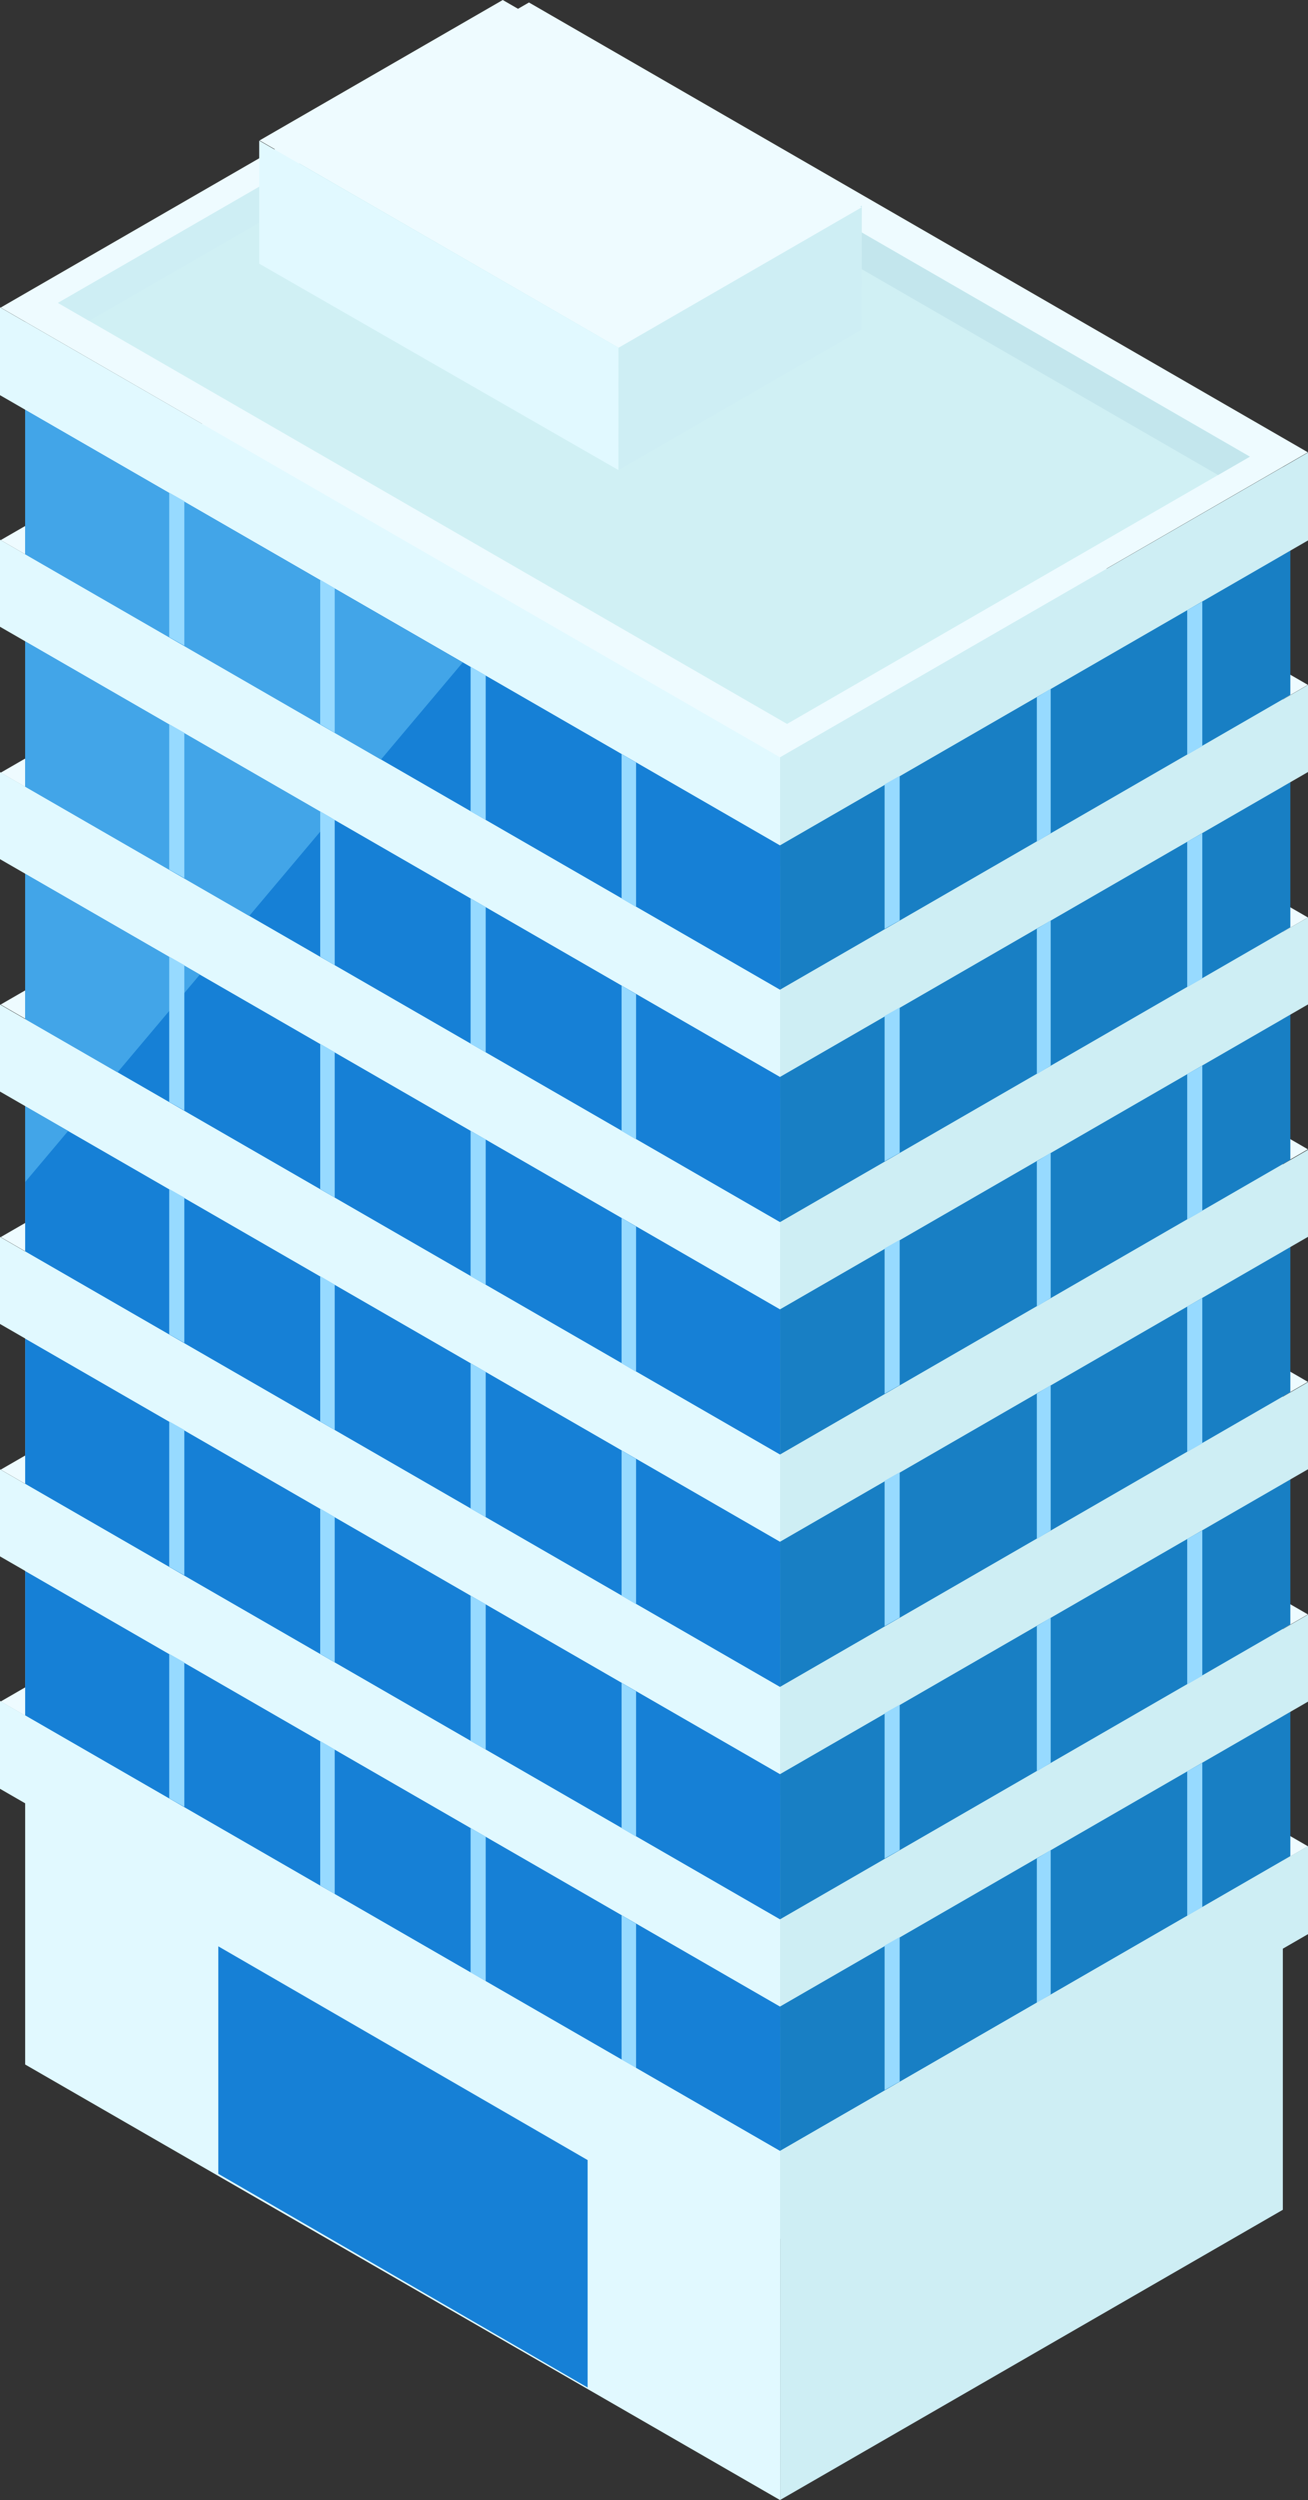 <svg id="グループ_504" data-name="グループ 504" xmlns="http://www.w3.org/2000/svg" width="135.396" height="258.728" viewBox="0 0 135.396 258.728">
  <rect x="0" y="0" width="135.396" height="258.728" fill="#333333" stroke="none"/>
  <path id="パス_6286" data-name="パス 6286" d="M.179,32.22,80.824,78.771,135.492,47.2,54.863.648Z" transform="translate(-0.108 -0.391)" fill="#eefbff"/>
  <path id="パス_6287" data-name="パス 6287" d="M.179,92.834l80.645,46.551,54.668-31.572L54.863,61.262Z" transform="translate(-0.108 -36.938)" fill="#eefbff"/>
  <path id="パス_6288" data-name="パス 6288" d="M.179,153.447,80.824,200l54.668-31.572L54.863,121.875Z" transform="translate(-0.108 -73.484)" fill="#eefbff"/>
  <path id="パス_6289" data-name="パス 6289" d="M.179,213.875l80.645,46.552,54.668-31.572L54.863,182.3Z" transform="translate(-0.108 -109.919)" fill="#eefbff"/>
  <path id="パス_6290" data-name="パス 6290" d="M.179,274.488,80.824,321.04l54.668-31.572L54.863,242.916Z" transform="translate(-0.108 -146.465)" fill="#eefbff"/>
  <path id="パス_6291" data-name="パス 6291" d="M.179,335.1l80.645,46.551,54.668-31.572L54.863,303.529Z" transform="translate(-0.108 -183.011)" fill="#eefbff"/>
  <path id="パス_6292" data-name="パス 6292" d="M.179,395.53l80.645,46.551,54.668-31.572L54.863,363.958Z" transform="translate(-0.108 -219.447)" fill="#eefbff"/>
  <path id="パス_6293" data-name="パス 6293" d="M15.127,36.941,63.04,9.279l75.466,43.57L90.593,80.512Z" transform="translate(-9.121 -5.595)" fill="#d0f0f4"/>
  <path id="パス_6294" data-name="パス 6294" d="M6.561,264.232l78.15,45.079V128.973L6.561,83.894Z" transform="translate(-3.956 -50.584)" fill="#e1f9ff"/>
  <path id="パス_6295" data-name="パス 6295" d="M84.712,166.833,6.561,121.754V106.8l78.15,45.079Z" transform="translate(-3.956 -64.392)" fill="#1680d6"/>
  <path id="パス_6296" data-name="パス 6296" d="M0,89.188l80.756,46.589v-9.094L0,80.095Z" transform="translate(0 -48.293)" fill="#e1f9ff"/>
  <path id="パス_6297" data-name="パス 6297" d="M84.712,227.276,6.561,182.2V167.155l78.15,45.079Z" transform="translate(-3.956 -100.785)" fill="#1680d6"/>
  <path id="パス_6298" data-name="パス 6298" d="M0,149.676l80.756,46.588v-9.008L0,140.667Z" transform="translate(0 -84.815)" fill="#e1f9ff"/>
  <path id="パス_6299" data-name="パス 6299" d="M84.712,287.849,6.561,242.77V227.727l78.15,45.079Z" transform="translate(-3.956 -137.307)" fill="#1680d6"/>
  <path id="パス_6300" data-name="パス 6300" d="M0,210.248l80.756,46.588v-9.008L0,201.24Z" transform="translate(0 -121.337)" fill="#e1f9ff"/>
  <path id="パス_6301" data-name="パス 6301" d="M84.712,348.422,6.561,303.342V288.3l78.15,45.079Z" transform="translate(-3.956 -173.829)" fill="#1680d6"/>
  <path id="パス_6302" data-name="パス 6302" d="M0,270.82l80.756,46.589V308.4L0,261.812Z" transform="translate(0 -157.858)" fill="#e1f9ff"/>
  <path id="パス_6303" data-name="パス 6303" d="M84.712,408.994,6.561,363.915V348.873l78.15,45.079Z" transform="translate(-3.956 -210.351)" fill="#1680d6"/>
  <path id="パス_6304" data-name="パス 6304" d="M0,331.393l80.756,46.589v-9.008L0,322.385Z" transform="translate(0 -194.381)" fill="#e1f9ff"/>
  <path id="パス_6305" data-name="パス 6305" d="M84.712,469.482,6.561,424.4V409.446l78.15,45.079Z" transform="translate(-3.956 -246.873)" fill="#1680d6"/>
  <path id="パス_6306" data-name="パス 6306" d="M0,391.966l80.756,46.588v-9.008L0,382.957Z" transform="translate(0 -230.902)" fill="#e1f9ff"/>
  <path id="パス_6307" data-name="パス 6307" d="M6.561,186.716l4.451-5.284-4.451-2.567Zm0-16.861,9.558,5.513,8.527-10.123L6.561,154.813Zm0-24.05,23.192,13.378,8.528-10.124-31.72-18.3Zm0-24.051L43.388,143l8.466-10.05L6.561,106.8Z" transform="translate(-3.956 -64.393)" fill="#42a5e8"/>
  <path id="パス_6308" data-name="パス 6308" d="M45.684,144.231l-1.563-.883V128.391l1.563.883Z" transform="translate(-26.603 -77.413)" fill="#97daff"/>
  <path id="パス_6309" data-name="パス 6309" d="M84.985,166.938l-1.5-.883V151.1l1.5.883Z" transform="translate(-50.338 -91.104)" fill="#97daff"/>
  <path id="パス_6310" data-name="パス 6310" d="M124.251,189.645l-1.563-.883V173.8l1.563.883Z" transform="translate(-73.974 -104.794)" fill="#97daff"/>
  <path id="パス_6311" data-name="パス 6311" d="M163.551,212.352l-1.5-.883V196.511l1.5.883Z" transform="translate(-97.709 -118.486)" fill="#97daff"/>
  <path id="パス_6312" data-name="パス 6312" d="M45.684,204.675l-1.563-.883V188.749l1.563.883Z" transform="translate(-26.603 -113.805)" fill="#97daff"/>
  <path id="パス_6313" data-name="パス 6313" d="M84.985,227.382l-1.5-.883V211.456l1.5.883Z" transform="translate(-50.338 -127.497)" fill="#97daff"/>
  <path id="パス_6314" data-name="パス 6314" d="M124.251,250.089l-1.563-.883V234.163l1.563.883Z" transform="translate(-73.974 -141.187)" fill="#97daff"/>
  <path id="パス_6315" data-name="パス 6315" d="M163.551,272.8l-1.5-.883V256.87l1.5.883Z" transform="translate(-97.709 -154.878)" fill="#97daff"/>
  <path id="パス_6316" data-name="パス 6316" d="M45.684,265.248l-1.563-.883V249.322l1.563.883Z" transform="translate(-26.603 -150.327)" fill="#97daff"/>
  <path id="パス_6317" data-name="パス 6317" d="M84.985,287.954l-1.5-.883V272.029l1.5.883Z" transform="translate(-50.338 -164.018)" fill="#97daff"/>
  <path id="パス_6318" data-name="パス 6318" d="M124.251,310.661l-1.563-.883V294.736l1.563.883Z" transform="translate(-73.974 -177.709)" fill="#97daff"/>
  <path id="パス_6319" data-name="パス 6319" d="M163.551,333.368l-1.5-.883V317.443l1.5.883Z" transform="translate(-97.709 -191.4)" fill="#97daff"/>
  <path id="パス_6320" data-name="パス 6320" d="M45.684,325.82l-1.563-.883V309.895l1.563.883Z" transform="translate(-26.603 -186.849)" fill="#97daff"/>
  <path id="パス_6321" data-name="パス 6321" d="M84.985,348.527l-1.5-.883V332.6l1.5.883Z" transform="translate(-50.338 -200.54)" fill="#97daff"/>
  <path id="パス_6322" data-name="パス 6322" d="M124.251,371.234l-1.563-.883V355.308l1.563.883Z" transform="translate(-73.974 -214.231)" fill="#97daff"/>
  <path id="パス_6323" data-name="パス 6323" d="M163.551,393.941l-1.5-.883V378.015l1.5.883Z" transform="translate(-97.709 -227.922)" fill="#97daff"/>
  <path id="パス_6324" data-name="パス 6324" d="M45.684,386.393l-1.563-.883V370.467l1.563.883Z" transform="translate(-26.603 -223.371)" fill="#97daff"/>
  <path id="パス_6325" data-name="パス 6325" d="M84.985,409.1l-1.5-.883V393.174l1.5.883Z" transform="translate(-50.338 -237.062)" fill="#97daff"/>
  <path id="パス_6326" data-name="パス 6326" d="M124.251,431.807l-1.563-.883V415.881l1.563.883Z" transform="translate(-73.974 -250.753)" fill="#97daff"/>
  <path id="パス_6327" data-name="パス 6327" d="M163.551,454.513l-1.5-.883V438.588l1.5.883Z" transform="translate(-97.709 -264.444)" fill="#97daff"/>
  <path id="パス_6328" data-name="パス 6328" d="M45.684,446.88,44.121,446V431.04l1.563.883Z" transform="translate(-26.603 -259.893)" fill="#97daff"/>
  <path id="パス_6329" data-name="パス 6329" d="M84.985,469.587l-1.5-.883V453.747l1.5.883Z" transform="translate(-50.338 -273.584)" fill="#97daff"/>
  <path id="パス_6330" data-name="パス 6330" d="M124.251,492.294l-1.563-.883V476.454l1.563.883Z" transform="translate(-73.974 -287.275)" fill="#97daff"/>
  <path id="パス_6331" data-name="パス 6331" d="M163.551,515l-1.5-.883V499.16l1.5.883Z" transform="translate(-97.709 -300.966)" fill="#97daff"/>
  <path id="パス_6332" data-name="パス 6332" d="M0,452.41,80.756,499V489.9L0,443.316Z" transform="translate(0 -267.295)" fill="#e1f9ff"/>
  <path id="パス_6333" data-name="パス 6333" d="M95.144,529.4,56.916,507.282v23.541L95.144,552.94Z" transform="translate(-34.317 -305.863)" fill="#1680d6"/>
  <path id="パス_6334" data-name="パス 6334" d="M203.387,151.783V332.121l52.035-30.029V121.755Z" transform="translate(-122.631 -73.411)" fill="#ceeef4"/>
  <path id="パス_6335" data-name="パス 6335" d="M203.386,188.916,256.2,158.409V143.452l-52.817,30.507Z" transform="translate(-122.631 -86.494)" fill="#187fc4"/>
  <path id="パス_6336" data-name="パス 6336" d="M203.387,149.491v9.093l54.64-31.537v-9.093Z" transform="translate(-122.631 -71.12)" fill="#ceeef4"/>
  <path id="パス_6337" data-name="パス 6337" d="M203.386,249.359,256.2,218.852V203.81l-52.817,30.507Z" transform="translate(-122.631 -122.886)" fill="#187fc4"/>
  <path id="パス_6338" data-name="パス 6338" d="M203.387,210.064v9.008l54.64-31.537v-9.008Z" transform="translate(-122.631 -107.642)" fill="#ceeef4"/>
  <path id="パス_6339" data-name="パス 6339" d="M203.386,309.932,256.2,279.425V264.383l-52.817,30.507Z" transform="translate(-122.631 -159.408)" fill="#187fc4"/>
  <path id="パス_6340" data-name="パス 6340" d="M203.387,270.636v9.008l54.64-31.537V239.1Z" transform="translate(-122.631 -144.163)" fill="#ceeef4"/>
  <path id="パス_6341" data-name="パス 6341" d="M203.386,370.5,256.2,340V324.956l-52.817,30.507Z" transform="translate(-122.631 -195.93)" fill="#187fc4"/>
  <path id="パス_6342" data-name="パス 6342" d="M203.387,331.209v9.008l54.64-31.537v-9.008Z" transform="translate(-122.631 -180.685)" fill="#ceeef4"/>
  <path id="パス_6343" data-name="パス 6343" d="M203.386,431.077,256.2,400.57V385.528l-52.817,30.507Z" transform="translate(-122.631 -232.452)" fill="#187fc4"/>
  <path id="パス_6344" data-name="パス 6344" d="M203.387,391.782v9.008l54.64-31.537v-9.008Z" transform="translate(-122.631 -217.207)" fill="#ceeef4"/>
  <path id="パス_6345" data-name="パス 6345" d="M203.386,491.565,256.2,461.058V446.1l-52.817,30.507Z" transform="translate(-122.631 -268.974)" fill="#187fc4"/>
  <path id="パス_6346" data-name="パス 6346" d="M203.387,452.354v9.008l54.64-31.537v-9.008Z" transform="translate(-122.631 -253.729)" fill="#ceeef4"/>
  <path id="パス_6347" data-name="パス 6347" d="M309.508,172.638l1.563-.883V156.8l-1.563.883Z" transform="translate(-186.616 -94.54)" fill="#97daff"/>
  <path id="パス_6348" data-name="パス 6348" d="M270.307,195.345l1.433-.883V179.5l-1.433.883Z" transform="translate(-162.98 -108.231)" fill="#97daff"/>
  <path id="パス_6349" data-name="パス 6349" d="M230.614,218.052l1.563-.883V202.211l-1.563.883Z" transform="translate(-139.047 -121.922)" fill="#97daff"/>
  <path id="パス_6350" data-name="パス 6350" d="M309.508,233.082l1.563-.883V217.156l-1.563.883Z" transform="translate(-186.616 -130.933)" fill="#97daff"/>
  <path id="パス_6351" data-name="パス 6351" d="M270.307,255.788l1.433-.883V239.863l-1.433.883Z" transform="translate(-162.98 -144.624)" fill="#97daff"/>
  <path id="パス_6352" data-name="パス 6352" d="M230.614,278.5l1.563-.883V262.57l-1.563.883Z" transform="translate(-139.047 -158.315)" fill="#97daff"/>
  <path id="パス_6353" data-name="パス 6353" d="M309.508,293.654l1.563-.883V277.729l-1.563.883Z" transform="translate(-186.616 -167.455)" fill="#97daff"/>
  <path id="パス_6354" data-name="パス 6354" d="M270.307,316.361l1.433-.883V300.436l-1.433.883Z" transform="translate(-162.98 -181.146)" fill="#97daff"/>
  <path id="パス_6355" data-name="パス 6355" d="M230.614,339.068l1.563-.883V323.142l-1.563.883Z" transform="translate(-139.047 -194.837)" fill="#97daff"/>
  <path id="パス_6356" data-name="パス 6356" d="M309.508,354.227l1.563-.883V338.3l-1.563.883Z" transform="translate(-186.616 -203.977)" fill="#97daff"/>
  <path id="パス_6357" data-name="パス 6357" d="M270.307,376.934l1.433-.883V361.008l-1.433.883Z" transform="translate(-162.98 -217.668)" fill="#97daff"/>
  <path id="パス_6358" data-name="パス 6358" d="M230.614,399.641l1.563-.883V383.715l-1.563.883Z" transform="translate(-139.047 -231.359)" fill="#97daff"/>
  <path id="パス_6359" data-name="パス 6359" d="M309.508,414.8l1.563-.883V398.874l-1.563.883Z" transform="translate(-186.616 -240.499)" fill="#97daff"/>
  <path id="パス_6360" data-name="パス 6360" d="M270.307,437.507l1.433-.883V421.581l-1.433.883Z" transform="translate(-162.98 -254.19)" fill="#97daff"/>
  <path id="パス_6361" data-name="パス 6361" d="M230.614,460.213l1.563-.883V444.288l-1.563.883Z" transform="translate(-139.047 -267.881)" fill="#97daff"/>
  <path id="パス_6362" data-name="パス 6362" d="M309.508,475.287l1.563-.883V459.447l-1.563.883Z" transform="translate(-186.616 -277.021)" fill="#97daff"/>
  <path id="パス_6363" data-name="パス 6363" d="M270.307,497.994l1.433-.883V482.153l-1.433.883Z" transform="translate(-162.98 -290.712)" fill="#97daff"/>
  <path id="パス_6364" data-name="パス 6364" d="M230.614,520.7l1.563-.883V504.86l-1.563.883Z" transform="translate(-139.047 -304.403)" fill="#97daff"/>
  <path id="パス_6365" data-name="パス 6365" d="M203.387,512.713v9.093l54.64-31.537v-9.094Z" transform="translate(-122.631 -290.122)" fill="#ceeef4"/>
  <path id="パス_6366" data-name="パス 6366" d="M203.387,512.713v9.093l54.64-31.537v-9.094Z" transform="translate(-122.631 -290.122)" fill="#ceeef4"/>
  <path id="パス_6367" data-name="パス 6367" d="M15.122,36.974l3.219,1.859,44.7-25.78V9.333Z" transform="translate(-9.118 -5.627)" fill="#ceeef4"/>
  <path id="パス_6368" data-name="パス 6368" d="M211.258,52.864,135.81,9.292v3.792L207.972,54.76Z" transform="translate(-81.886 -5.602)" fill="#c3e6ed"/>
  <path id="パス_6369" data-name="パス 6369" d="M161.263,80.945l.008-12.843L186.442,53.57l-.008,12.843Z" transform="translate(-97.233 -32.3)" fill="#ceeef4"/>
  <path id="パス_6370" data-name="パス 6370" d="M92.846,0,67.675,14.532l37.16,21.454L130,21.454Z" transform="translate(-40.804)" fill="#eefbff"/>
  <path id="パス_6371" data-name="パス 6371" d="M104.763,70.745,67.577,49.385V36.652l37.187,21.434Z" transform="translate(-40.745 -22.099)" fill="#e1f9ff"/>
</svg>
